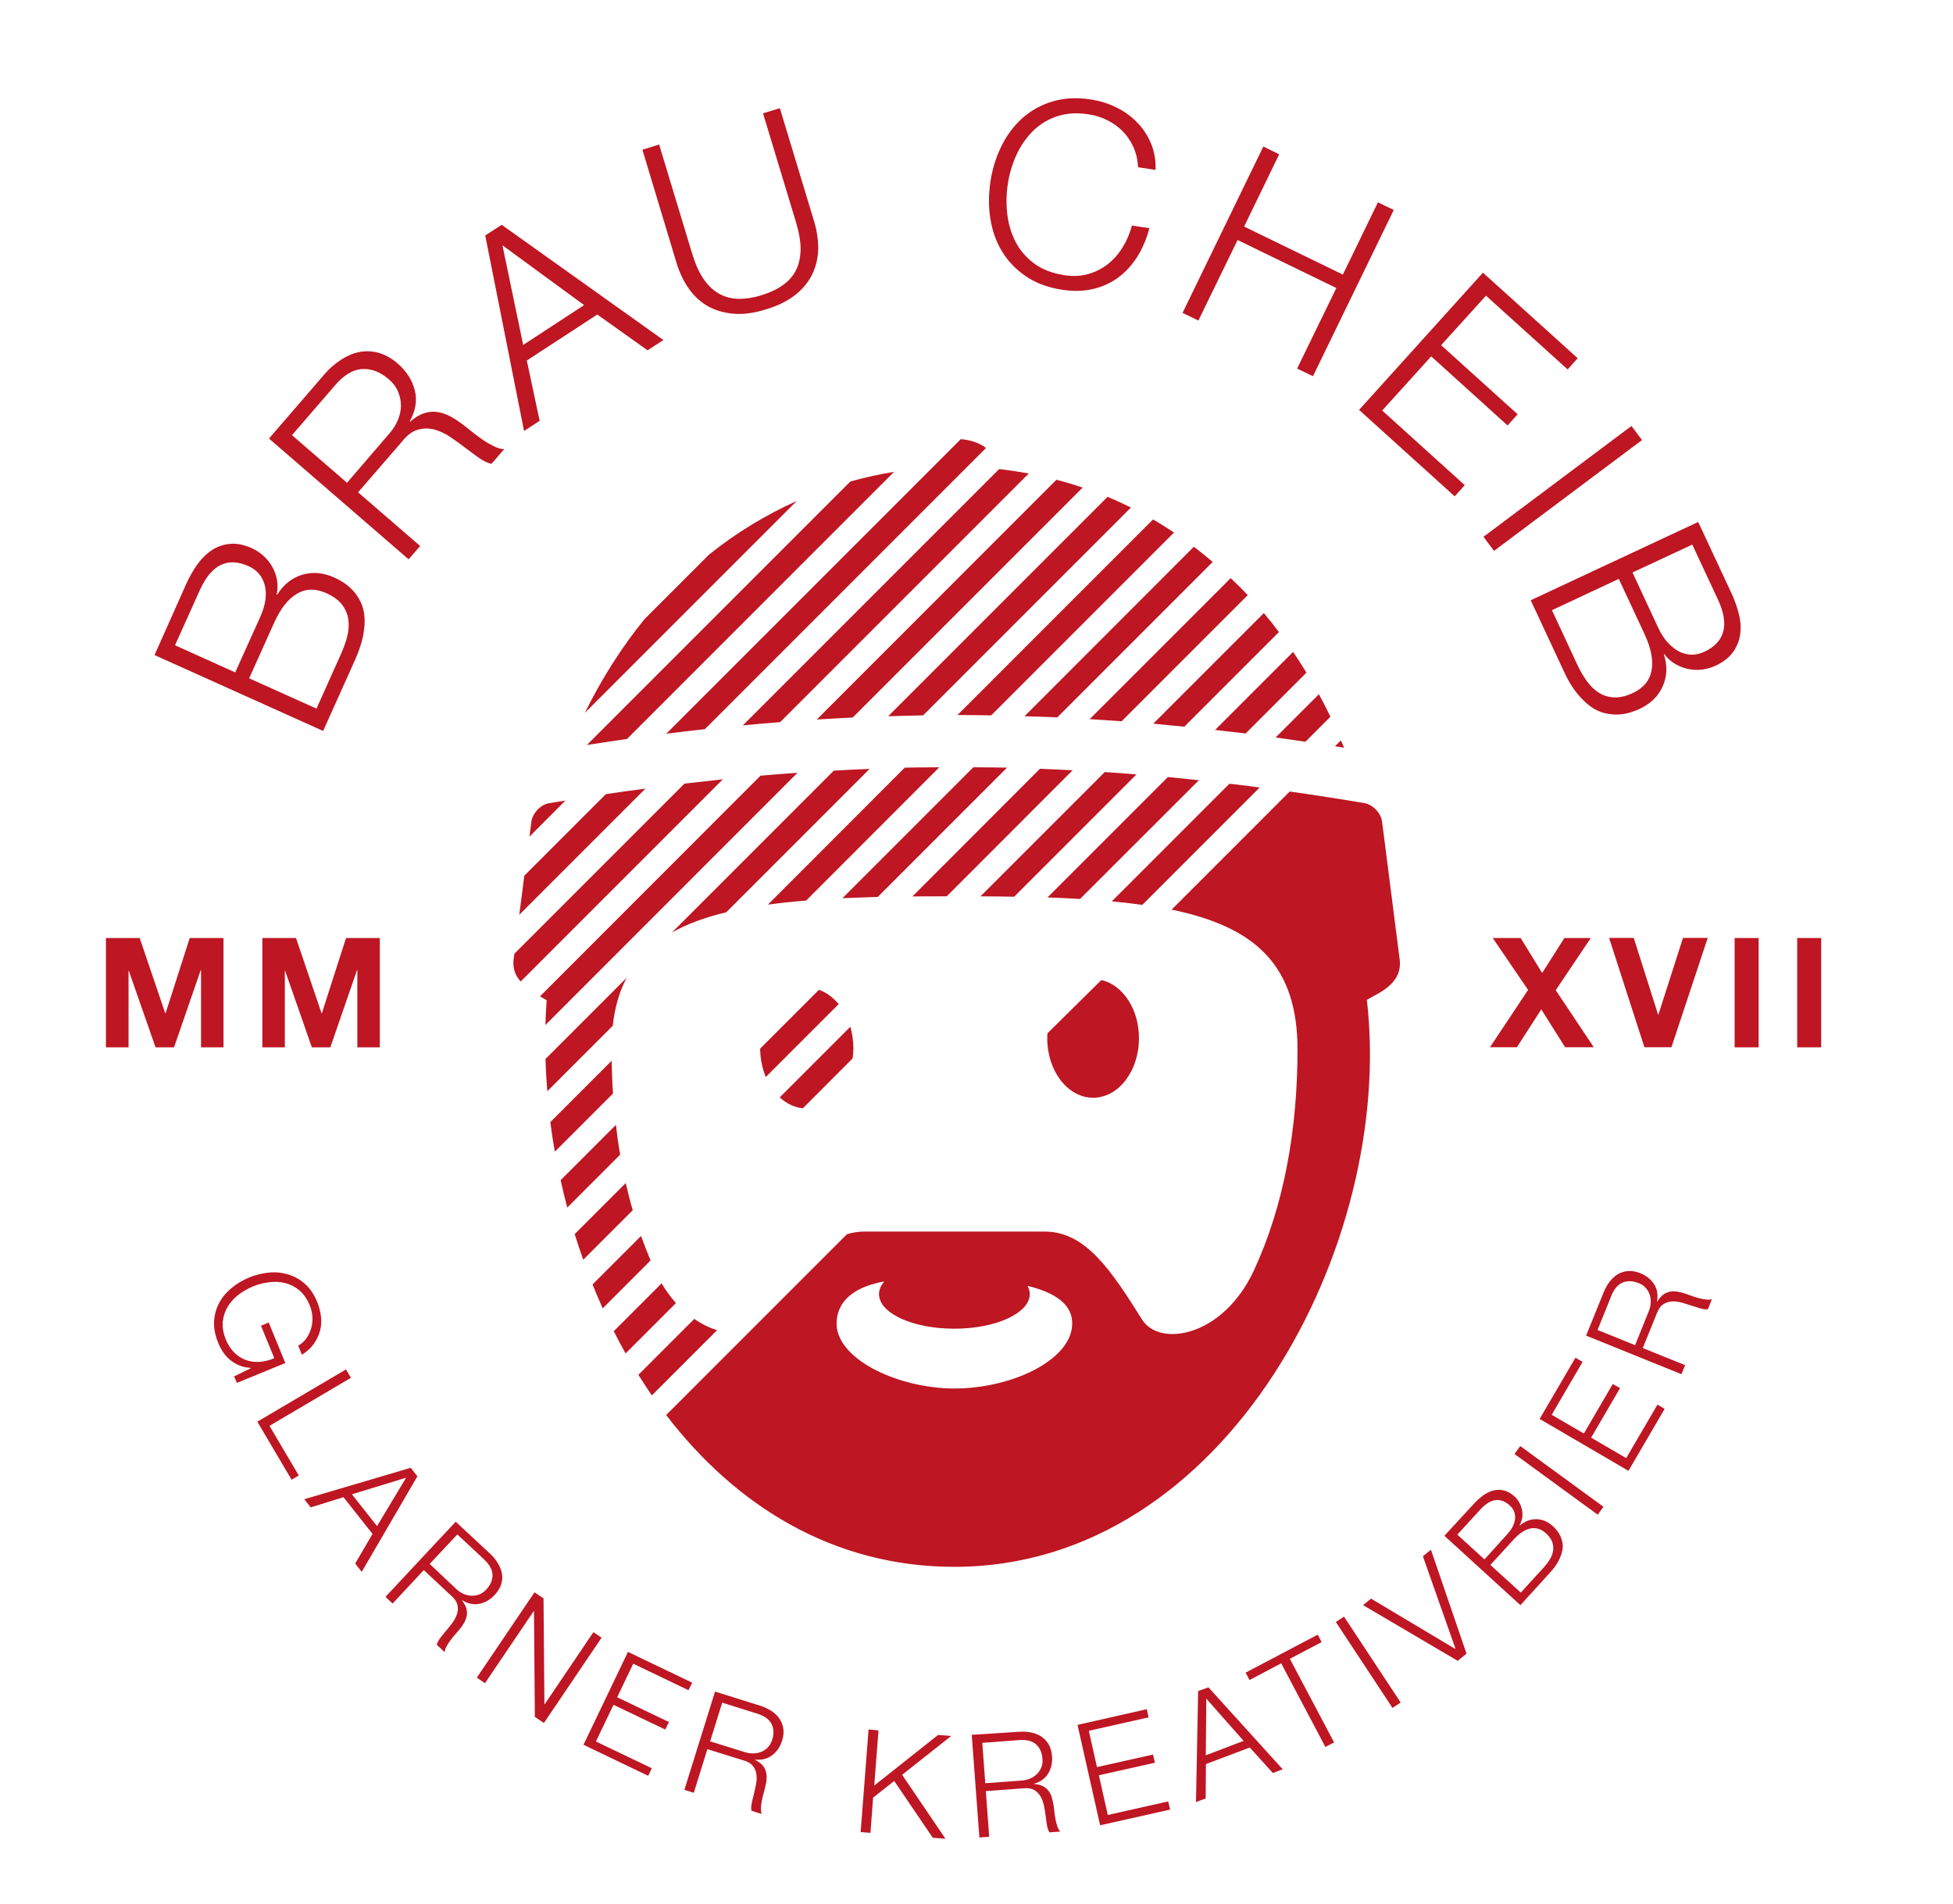 <?xml version="1.0" encoding="utf-8"?>
<!-- Generator: Adobe Illustrator 25.2.1, SVG Export Plug-In . SVG Version: 6.00 Build 0)  -->
<svg version="1.1" id="Layer_1" xmlns="http://www.w3.org/2000/svg" xmlns:xlink="http://www.w3.org/1999/xlink" x="0px" y="0px"
	 viewBox="0 0 155.44 151.53" style="enable-background:new 0 0 155.44 151.53;" xml:space="preserve">
<style type="text/css">
	.st0{fill:url(#SVGID_1_);}
	.st1{fill:#F8AB16;}
	.st2{fill:#FFDE00;}
	.st3{fill:#82368C;}
	.st4{fill:#BE1622;}
	.st5{fill:#662483;}
	.st6{fill:#951B81;}
	.st7{fill:#D60B52;}
	.st8{fill:#4C3B8F;}
	.st9{fill:#36A9E1;}
	.st10{fill:#2D2E83;}
	.st11{fill:#00A19A;}
	.st12{fill:#006633;}
	.st13{fill:#2FAC66;}
	.st14{fill:#F39200;}
	.st15{fill:#DEDC00;}
	.st16{fill:#95C11F;}
	.st17{fill:#008D36;}
	.st18{fill:url(#SVGID_2_);}
	.st19{fill:url(#SVGID_3_);}
	.st20{fill:url(#SVGID_4_);}
	.st21{fill:url(#SVGID_5_);}
	.st22{fill:url(#SVGID_6_);}
	.st23{fill:#010202;}
	.st24{fill:url(#SVGID_7_);}
</style>
<path class="st4" d="M66.75,79.91c-0.44-0.53-0.97-0.93-1.57-1.14l-4.68,4.68c0.01,0.82,0.17,1.59,0.45,2.26L66.75,79.91z
	 M90.45,61.63c-0.84-0.07-1.68-0.14-2.52-0.19l-9.89,9.89c0.92,0.01,1.81,0.01,2.68,0.03L90.45,61.63z M67.86,84.23
	c0.04-0.27,0.06-0.54,0.06-0.82c0-0.6-0.09-1.17-0.24-1.7l-5.62,5.62c0.53,0.49,1.15,0.8,1.84,0.87L67.86,84.23z M85.37,61.3
	c-0.87-0.05-1.73-0.08-2.6-0.12L72.62,71.34c0.88-0.01,1.79-0.01,2.73-0.01L85.37,61.3z M95.42,62.09
	c-0.82-0.09-1.65-0.17-2.47-0.25l-9.58,9.58c0.89,0.03,1.76,0.07,2.59,0.12L95.42,62.09z M94.26,57.83l7.53-7.53
	c-0.39-0.52-0.79-1.03-1.2-1.51l-8.8,8.8C92.61,57.67,93.43,57.75,94.26,57.83z M80.15,61.09c-0.89-0.02-1.79-0.02-2.68-0.03
	L67.05,71.48c0.9-0.04,1.84-0.07,2.81-0.1L80.15,61.09z M99.14,58.37l4.84-4.84c-0.34-0.56-0.7-1.11-1.06-1.65l-6.21,6.21
	C97.52,58.18,98.32,58.27,99.14,58.37z M106.72,58.92l-0.47,0.47c0.24,0.04,0.48,0.07,0.73,0.11
	C106.9,59.31,106.8,59.12,106.72,58.92z M54.48,62.36L40.94,75.9l-0.07,0.52c-0.06,0.7,0.16,1.23,0.57,1.69l16.09-16.09
	C56.52,62.13,55.5,62.24,54.48,62.36z M56.44,44.13l-5.14,5.14c-1.81,2.22-3.4,4.72-4.75,7.46l16.86-16.86
	C60.94,40.98,58.6,42.4,56.44,44.13z M53.49,74.2c1.21-0.68,2.65-1.2,4.31-1.6l11.41-11.41c-0.95,0.04-1.9,0.08-2.85,0.14
	L53.49,74.2z M84.15,57.09l12.37-12.37c-0.49-0.42-0.99-0.82-1.5-1.21L81.54,57C82.41,57.02,83.28,57.05,84.15,57.09z M49.9,58.81
	l21.26-21.26c-1.18,0.19-2.34,0.45-3.48,0.77L46.71,59.29C47.78,59.12,48.84,58.96,49.9,58.81z M74.76,61.06
	c-0.91,0.01-1.83,0.01-2.75,0.03L61.12,71.99c0.96-0.13,1.97-0.24,3.04-0.32L74.76,61.06z M89.27,57.4l10.04-10.04
	c-0.44-0.47-0.9-0.92-1.36-1.35L86.73,57.23C87.57,57.28,88.42,57.34,89.27,57.4z M73.47,56.93l16.54-16.54
	c-0.61-0.3-1.23-0.59-1.86-0.85L70.69,57C71.62,56.97,72.54,56.95,73.47,56.93z M51.02,98.36l-3.86,3.86
	c0.26,0.64,0.53,1.27,0.81,1.9l3.81-3.81C51.51,99.67,51.26,99.02,51.02,98.36z M55.26,104.96l-4.45,4.45
	c0.35,0.56,0.7,1.1,1.07,1.64l5.19-5.19C56.47,105.67,55.85,105.37,55.26,104.96z M52.66,102.13l-3.81,3.81
	c0.3,0.6,0.62,1.19,0.94,1.77l4.01-4.01C53.4,103.25,53.01,102.73,52.66,102.13z M49.8,94.15l-4.06,4.06
	c0.21,0.68,0.44,1.36,0.68,2.04l3.94-3.94C50.15,95.6,49.97,94.88,49.8,94.15z M49.02,89.52l-4.4,4.4c0.16,0.73,0.34,1.46,0.53,2.18
	l4.21-4.21C49.22,91.11,49.11,90.32,49.02,89.52z M97.85,62.37l-9.36,9.36c0.85,0.08,1.66,0.17,2.43,0.28l9.34-9.34
	C99.46,62.56,98.66,62.46,97.85,62.37z M103.9,59.03l1.99-1.99c-0.29-0.61-0.6-1.21-0.92-1.79l-3.44,3.44
	C102.32,58.8,103.11,58.91,103.9,59.03z M49.87,77.82l-6.45,6.45c0.02,0.86,0.07,1.71,0.14,2.57l5.21-5.21
	C48.93,80.16,49.3,78.9,49.87,77.82z M43.65,63.93c-0.67,0.14-1.27,0.81-1.36,1.47l-0.15,1.18L45,63.71
	C44.55,63.78,44.1,63.85,43.65,63.93z M62.09,57.47l19.79-19.79c-0.78-0.14-1.57-0.26-2.36-0.35L59.12,57.73
	C60.11,57.63,61.1,57.54,62.09,57.47z M56.1,58.03l22.38-22.38c-0.51-0.39-1.22-0.64-2.01-0.7L53.03,58.39
	C54.06,58.26,55.08,58.14,56.1,58.03z M67.87,57.1l18.3-18.3c-0.69-0.23-1.38-0.44-2.09-0.62L65.01,57.26
	C65.97,57.2,66.92,57.15,67.87,57.1z M48.22,63.2l-6.49,6.49l-0.4,3.11l10.04-10.04C50.33,62.89,49.28,63.04,48.22,63.2z
	 M48.68,84.42l-4.88,4.88c0.1,0.78,0.22,1.57,0.36,2.35l4.63-4.63C48.73,86.17,48.7,85.3,48.68,84.42z M78.89,56.93l14.55-14.55
	c-0.55-0.36-1.1-0.72-1.67-1.04L76.21,56.9C77.1,56.9,77.99,56.92,78.89,56.93z M63.47,61.5c-0.98,0.07-1.96,0.14-2.94,0.23
	L42.98,79.29c0.17,0.1,0.34,0.2,0.53,0.31c-0.05,0.65-0.08,1.31-0.1,1.97L63.47,61.5z M111.41,76.43L110,65.39
	c-0.08-0.66-0.69-1.32-1.36-1.47c-2.02-0.34-4.01-0.65-5.99-0.93l-9.4,9.4c6.68,1.38,10.02,4.44,10.02,11.14
	c0,6.38-1.09,12.45-3.47,17.57c-2.48,5.33-7.51,6.11-8.89,3.93c-2.43-3.86-4.47-7.02-7.76-7.02H68.78c-0.47,0-0.93,0.08-1.37,0.21
	l-14.39,14.39c5.52,7.2,13.28,12.08,22.94,12.08c21.71,0,35.08-25.74,32.83-45.12C109.47,79.12,111.6,78.42,111.41,76.43z
	 M75.96,110.5c-4.58-0.01-9.59-2.42-9.37-5.37c0.15-1.98,1.95-2.82,3.79-3.15c-0.26,0.31-0.42,0.64-0.42,1c0,1.53,2.68,2.76,6,2.76
	c3.31,0,6-1.24,6-2.76c0-0.22-0.07-0.44-0.18-0.65c1.91,0.46,3.45,1.3,3.55,2.8C85.55,108.08,80.73,110.49,75.96,110.5z
	 M87.66,77.99l-4.29,4.24c-0.01,0.13-0.02,0.27-0.02,0.4c0,2.61,1.64,4.73,3.65,4.73c2.02,0,3.65-2.12,3.65-4.73
	C90.66,80.31,89.37,78.39,87.66,77.99z M14.83,46.45c0.26-0.56,0.55-1.08,0.89-1.55c0.34-0.47,0.73-0.85,1.16-1.13
	c0.43-0.28,0.91-0.44,1.44-0.49c0.53-0.05,1.1,0.07,1.73,0.35c0.35,0.16,0.67,0.37,0.95,0.63c0.28,0.26,0.51,0.56,0.69,0.88
	c0.18,0.33,0.3,0.68,0.36,1.04c0.06,0.37,0.05,0.74-0.03,1.13l0.04,0.02c0.5-0.81,1.17-1.34,1.99-1.59
	c0.83-0.25,1.68-0.17,2.56,0.22c0.21,0.1,0.45,0.22,0.7,0.38c0.25,0.16,0.49,0.36,0.73,0.6s0.44,0.53,0.62,0.87
	c0.18,0.34,0.29,0.73,0.34,1.18c0.05,0.45,0.02,0.96-0.09,1.54c-0.1,0.58-0.32,1.23-0.64,1.96l-2.55,5.68l-13.42-6.04L14.83,46.45z
	 M20.71,49.1c0.23-0.51,0.37-0.99,0.42-1.41c0.05-0.43,0.03-0.82-0.07-1.16c-0.09-0.34-0.25-0.64-0.47-0.89
	c-0.22-0.25-0.49-0.44-0.8-0.58c-1.68-0.76-2.97-0.12-3.88,1.89l-1.98,4.4l4.79,2.16L20.71,49.1z M27.16,52
	c0.21-0.48,0.38-0.95,0.49-1.41c0.11-0.46,0.13-0.9,0.07-1.33c-0.07-0.42-0.24-0.81-0.51-1.16c-0.27-0.35-0.68-0.64-1.22-0.89
	c-0.86-0.39-1.65-0.38-2.35,0.04c-0.71,0.41-1.32,1.19-1.83,2.33l-1.98,4.4l5.36,2.41L27.16,52z M25.81,29.8
	c0.39-0.46,0.83-0.84,1.3-1.15c0.47-0.31,0.95-0.52,1.45-0.63c0.5-0.1,1.01-0.09,1.54,0.05c0.53,0.14,1.04,0.42,1.54,0.85
	c0.71,0.61,1.16,1.32,1.37,2.13c0.21,0.81,0.07,1.64-0.4,2.48l0.03,0.03c0.37-0.32,0.72-0.54,1.07-0.66
	c0.35-0.12,0.69-0.16,1.04-0.12c0.35,0.04,0.69,0.15,1.04,0.33c0.34,0.18,0.69,0.4,1.04,0.67c0.2,0.15,0.43,0.34,0.71,0.56
	c0.28,0.22,0.57,0.44,0.87,0.65c0.3,0.21,0.61,0.38,0.91,0.53s0.57,0.22,0.81,0.22l-1.01,1.17c-0.16-0.03-0.33-0.09-0.51-0.18
	s-0.36-0.2-0.54-0.33c-0.18-0.12-0.35-0.25-0.51-0.37c-0.17-0.13-0.31-0.23-0.43-0.32c-0.41-0.32-0.84-0.63-1.27-0.92
	c-0.43-0.29-0.86-0.49-1.3-0.61c-0.44-0.11-0.87-0.11-1.31,0.02c-0.44,0.12-0.86,0.44-1.27,0.96l-3.48,4.02l4.94,4.27l-0.92,1.06
	L21.41,34.9L25.81,29.8z M31.03,34.45c0.28-0.32,0.49-0.67,0.65-1.05c0.15-0.38,0.23-0.75,0.23-1.13c0-0.38-0.08-0.75-0.23-1.11
	c-0.15-0.36-0.4-0.69-0.74-0.98c-0.69-0.59-1.4-0.86-2.13-0.81c-0.74,0.05-1.46,0.49-2.15,1.3l-3.42,3.96l4.38,3.79L31.03,34.45z
	 M39.93,17.89l12.87,9.17l-1.26,0.82l-4-2.85l-5.61,3.66l1.02,4.8l-1.24,0.81l-3.09-15.56L39.93,17.89z M46.49,24.28l-6.5-4.76
	l1.65,7.93L46.49,24.28z M52.46,11.5l2.64,8.72c0.25,0.82,0.55,1.48,0.91,2c0.36,0.52,0.77,0.9,1.23,1.16
	c0.47,0.26,0.98,0.39,1.54,0.4s1.17-0.08,1.81-0.28c0.66-0.2,1.22-0.46,1.68-0.78c0.46-0.32,0.82-0.71,1.06-1.18
	c0.25-0.47,0.37-1.02,0.39-1.64c0.01-0.63-0.11-1.35-0.35-2.16l-2.64-8.72l1.34-0.41l2.73,9.02c0.22,0.72,0.32,1.44,0.32,2.15
	c-0.01,0.71-0.16,1.38-0.45,2c-0.29,0.62-0.74,1.18-1.35,1.67c-0.61,0.49-1.4,0.89-2.39,1.18c-0.97,0.3-1.85,0.41-2.62,0.33
	c-0.78-0.08-1.46-0.29-2.05-0.64c-0.59-0.35-1.08-0.83-1.48-1.41c-0.4-0.59-0.71-1.25-0.93-1.97l-2.72-9.02L52.46,11.5z
	 M90.21,11.71c-0.21-0.48-0.5-0.9-0.85-1.26c-0.36-0.36-0.76-0.65-1.22-0.88c-0.46-0.23-0.95-0.39-1.48-0.47
	c-0.96-0.15-1.82-0.09-2.57,0.17s-1.39,0.66-1.92,1.2c-0.53,0.54-0.96,1.17-1.29,1.9c-0.33,0.73-0.55,1.49-0.67,2.29
	c-0.12,0.79-0.13,1.58-0.04,2.38c0.09,0.8,0.32,1.54,0.66,2.21c0.35,0.67,0.84,1.24,1.48,1.72c0.64,0.47,1.44,0.78,2.4,0.93
	c0.68,0.1,1.31,0.08,1.89-0.09c0.58-0.16,1.1-0.42,1.56-0.78c0.46-0.36,0.85-0.8,1.18-1.33c0.33-0.53,0.58-1.11,0.75-1.75l1.39,0.21
	c-0.23,0.88-0.57,1.66-1,2.33c-0.44,0.67-0.95,1.22-1.54,1.64c-0.59,0.42-1.26,0.72-2,0.88c-0.74,0.17-1.54,0.18-2.39,0.05
	c-1.14-0.17-2.11-0.53-2.91-1.08c-0.8-0.55-1.43-1.21-1.9-1.99c-0.47-0.78-0.77-1.65-0.92-2.6c-0.15-0.95-0.14-1.93,0.01-2.94
	c0.15-1,0.44-1.94,0.87-2.81c0.42-0.87,0.98-1.61,1.65-2.22c0.68-0.61,1.48-1.06,2.4-1.34c0.93-0.28,1.96-0.34,3.1-0.16
	c0.69,0.11,1.35,0.31,1.98,0.62c0.63,0.3,1.18,0.7,1.65,1.18c0.48,0.48,0.85,1.04,1.12,1.68c0.27,0.64,0.4,1.35,0.37,2.12
	l-1.39-0.21C90.55,12.73,90.43,12.2,90.21,11.71z M101.81,12.28l-2.79,5.75l7.86,3.82l2.79-5.75l1.26,0.61l-6.43,13.23l-1.26-0.61
	l3.12-6.41L98.5,19.1l-3.12,6.41l-1.26-0.61l6.43-13.24L101.81,12.28z M125.57,28.51l-0.8,0.89l-6.5-5.87l-3.57,3.94l6.09,5.5
	l-0.8,0.89l-6.08-5.5l-3.9,4.31l6.57,5.94l-0.8,0.89l-7.61-6.88l9.86-10.92L125.57,28.51z M130.69,35.02l-11.78,8.82l-0.84-1.12
	l11.78-8.82L130.69,35.02z M137.8,47.19c0.26,0.56,0.46,1.12,0.6,1.69c0.14,0.57,0.17,1.1,0.1,1.61c-0.07,0.51-0.26,0.98-0.57,1.41
	c-0.31,0.43-0.77,0.79-1.39,1.08c-0.35,0.16-0.72,0.26-1.1,0.31c-0.38,0.04-0.76,0.02-1.12-0.06c-0.36-0.08-0.7-0.22-1.02-0.41
	c-0.32-0.19-0.6-0.44-0.83-0.76l-0.04,0.02c0.29,0.91,0.26,1.76-0.1,2.55c-0.35,0.79-0.97,1.38-1.84,1.79
	c-0.21,0.1-0.46,0.19-0.75,0.28c-0.29,0.09-0.59,0.14-0.93,0.16c-0.33,0.02-0.69-0.02-1.06-0.1c-0.37-0.08-0.74-0.25-1.12-0.51
	c-0.37-0.26-0.74-0.62-1.11-1.07c-0.37-0.45-0.73-1.04-1.06-1.77l-2.63-5.64l13.33-6.23L137.8,47.19z M125.55,52.92
	c0.22,0.47,0.47,0.9,0.75,1.29c0.28,0.39,0.6,0.69,0.96,0.92c0.36,0.23,0.77,0.35,1.21,0.37c0.44,0.02,0.93-0.09,1.47-0.34
	c0.86-0.4,1.36-1,1.51-1.81c0.15-0.8-0.04-1.77-0.57-2.91l-2.04-4.37l-5.32,2.49L125.55,52.92z M131.96,49.92
	c0.24,0.51,0.5,0.93,0.8,1.24s0.6,0.55,0.92,0.71c0.32,0.15,0.65,0.23,0.98,0.23c0.33,0,0.65-0.08,0.97-0.22
	c1.67-0.78,2.03-2.17,1.1-4.17l-2.04-4.37l-4.76,2.22L131.96,49.92z M110.69,125.83 M118.81,74.65h2.22l1.71,2.78l1.77-2.78h2.1
	l-2.79,4.15l3.03,4.54h-2.28l-1.9-3.01l-1.94,3.01h-2.14l3.03-4.56L118.81,74.65z M130.88,83.34l-2.81-8.7h1.96l1.94,6.11h0.02
	l1.96-6.11h1.97l-2.89,8.7H130.88z M139.97,74.65v8.7h-1.91v-8.7H139.97z M144.95,74.65v8.7h-1.91v-8.7H144.95z M11.12,74.65
	l2.03,5.98h0.03l1.92-5.98h2.69v8.7h-1.79v-6.16h-0.02l-2.13,6.16h-1.47l-2.13-6.1h-0.02v6.1H8.43v-8.7H11.12z M23.56,74.65
	l2.03,5.98h0.03l1.92-5.98h2.69v8.7h-1.79v-6.16h-0.02l-2.13,6.16h-1.47l-2.13-6.1h-0.02v6.1h-1.79v-8.7H23.56z M18.63,109.54
	l1.34-0.66l-0.01-0.02c-0.32-0.02-0.62-0.08-0.89-0.19c-0.27-0.11-0.52-0.25-0.73-0.43c-0.22-0.17-0.41-0.38-0.57-0.62
	c-0.16-0.24-0.3-0.49-0.41-0.77c-0.24-0.59-0.35-1.16-0.32-1.7s0.17-1.03,0.41-1.47c0.24-0.45,0.57-0.84,0.98-1.18
	s0.88-0.62,1.41-0.84c0.52-0.21,1.05-0.34,1.59-0.39s1.04,0.01,1.53,0.16c0.49,0.15,0.93,0.4,1.33,0.76
	c0.4,0.36,0.72,0.84,0.96,1.43c0.16,0.4,0.26,0.79,0.3,1.19s0.01,0.78-0.09,1.14c-0.1,0.36-0.27,0.7-0.5,1.02
	c-0.23,0.32-0.54,0.6-0.93,0.84l-0.3-0.72c0.21-0.11,0.4-0.27,0.58-0.49c0.17-0.21,0.31-0.47,0.41-0.75c0.1-0.28,0.15-0.6,0.15-0.93
	c0-0.34-0.08-0.69-0.22-1.05c-0.21-0.5-0.48-0.89-0.82-1.18s-0.71-0.47-1.12-0.58c-0.41-0.1-0.83-0.13-1.28-0.07
	c-0.44,0.05-0.87,0.16-1.29,0.33c-0.41,0.17-0.79,0.39-1.15,0.66s-0.64,0.59-0.86,0.95s-0.35,0.76-0.4,1.2
	c-0.04,0.44,0.04,0.91,0.24,1.41c0.17,0.42,0.39,0.76,0.67,1.04c0.27,0.27,0.58,0.47,0.92,0.6c0.34,0.12,0.7,0.17,1.09,0.15
	c0.39-0.03,0.78-0.12,1.18-0.3l-1.06-2.58l0.62-0.25l1.32,3.22l-3.85,1.58L18.63,109.54z M27.93,109.65l-6.48,3.82l2.33,3.95
	l-0.57,0.34l-2.73-4.62l7.06-4.16L27.93,109.65z M33.22,117.49l-4.43,7.6l-0.52-0.66l1.38-2.36l-2.31-2.92l-2.61,0.81l-0.51-0.65
	l8.47-2.5L33.22,117.49z M30.01,121.45l2.31-3.85l-4.31,1.32L30.01,121.45z M39.02,123.66c0.25,0.23,0.45,0.48,0.61,0.75
	c0.16,0.27,0.27,0.54,0.32,0.82c0.05,0.28,0.03,0.56-0.06,0.85c-0.09,0.29-0.26,0.57-0.51,0.84c-0.36,0.38-0.76,0.62-1.22,0.71
	c-0.46,0.1-0.92,0-1.37-0.28l-0.02,0.02c0.17,0.21,0.28,0.41,0.34,0.61c0.06,0.2,0.07,0.39,0.04,0.58c-0.03,0.19-0.1,0.38-0.2,0.57
	c-0.11,0.19-0.24,0.38-0.4,0.57c-0.09,0.11-0.2,0.23-0.33,0.38c-0.13,0.15-0.26,0.31-0.38,0.47c-0.12,0.16-0.23,0.33-0.31,0.49
	c-0.09,0.17-0.13,0.31-0.14,0.44l-0.63-0.59c0.02-0.09,0.06-0.18,0.11-0.28c0.06-0.1,0.12-0.2,0.19-0.29s0.15-0.19,0.22-0.27
	c0.07-0.09,0.13-0.17,0.19-0.23c0.19-0.22,0.37-0.45,0.54-0.68c0.17-0.23,0.29-0.47,0.37-0.71c0.07-0.24,0.08-0.48,0.02-0.73
	c-0.06-0.25-0.23-0.49-0.51-0.73l-2.16-2.02l-2.48,2.66l-0.57-0.53l5.59-5.98L39.02,123.66z M36.32,126.46
	c0.17,0.16,0.36,0.29,0.57,0.38s0.42,0.14,0.63,0.15c0.21,0.01,0.42-0.03,0.62-0.1c0.2-0.08,0.39-0.21,0.56-0.39
	c0.34-0.37,0.51-0.76,0.5-1.17c-0.01-0.41-0.24-0.82-0.67-1.23l-2.13-1.99l-2.2,2.35L36.32,126.46z M43.26,127.2l0.07,8.42
	l0.02,0.01l3.88-5.74l0.65,0.44l-4.59,6.79l-0.72-0.49l-0.07-8.41l-0.02-0.01l-3.88,5.74l-0.65-0.44l4.59-6.79L43.26,127.2z
	 M55.09,133.91l-0.29,0.6l-4.4-2.11l-1.28,2.67l4.12,1.97l-0.29,0.6l-4.12-1.97l-1.4,2.92l4.45,2.13l-0.29,0.6l-5.15-2.47l3.54-7.39
	L55.09,133.91z M60.5,135.74c0.32,0.1,0.61,0.24,0.88,0.41c0.26,0.17,0.48,0.37,0.64,0.6c0.16,0.23,0.27,0.5,0.32,0.79
	c0.05,0.3,0.02,0.62-0.09,0.97c-0.15,0.5-0.42,0.89-0.79,1.17c-0.37,0.29-0.82,0.4-1.36,0.35l-0.01,0.02
	c0.24,0.12,0.43,0.25,0.57,0.4c0.14,0.15,0.24,0.32,0.29,0.51c0.06,0.19,0.08,0.39,0.06,0.6c-0.01,0.22-0.05,0.44-0.11,0.68
	c-0.03,0.13-0.08,0.3-0.13,0.49c-0.05,0.19-0.1,0.39-0.14,0.59c-0.04,0.2-0.06,0.39-0.07,0.58c-0.01,0.19,0.02,0.34,0.07,0.46
	l-0.82-0.26c-0.02-0.09-0.03-0.19-0.02-0.3c0.01-0.11,0.02-0.23,0.05-0.35c0.02-0.12,0.05-0.23,0.08-0.34
	c0.03-0.11,0.05-0.21,0.07-0.29c0.07-0.28,0.13-0.57,0.19-0.85c0.05-0.29,0.06-0.55,0.02-0.8c-0.04-0.25-0.14-0.47-0.3-0.66
	c-0.16-0.19-0.42-0.34-0.77-0.43l-2.83-0.88l-1.08,3.47l-0.75-0.23l2.44-7.82L60.5,135.74z M59.29,139.44
	c0.23,0.07,0.45,0.1,0.68,0.1c0.23-0.01,0.44-0.05,0.63-0.13c0.19-0.08,0.37-0.2,0.52-0.36c0.15-0.16,0.26-0.36,0.34-0.6
	c0.15-0.48,0.13-0.91-0.06-1.27c-0.19-0.36-0.57-0.63-1.14-0.81l-2.78-0.87l-0.96,3.08L59.29,139.44z M69.92,137.71l-0.34,4.39
	l5.08-4.03l1.05,0.08l-3.91,3.09l3.45,5.09l-1.01-0.08l-3.07-4.52l-1.68,1.33l-0.21,2.8l-0.78-0.06l0.63-8.17L69.92,137.71z
	 M81.09,137.82c0.33-0.03,0.66-0.01,0.96,0.05c0.31,0.06,0.58,0.17,0.82,0.32c0.24,0.16,0.43,0.36,0.59,0.62
	c0.15,0.26,0.24,0.58,0.27,0.94c0.04,0.52-0.06,0.98-0.3,1.38c-0.24,0.4-0.62,0.68-1.14,0.82l0,0.02c0.27,0.02,0.5,0.07,0.68,0.16
	c0.18,0.09,0.34,0.21,0.46,0.36c0.12,0.15,0.22,0.33,0.28,0.54c0.06,0.21,0.11,0.43,0.15,0.67c0.02,0.14,0.04,0.3,0.06,0.5
	s0.05,0.4,0.09,0.6c0.04,0.2,0.09,0.39,0.15,0.56c0.06,0.18,0.14,0.31,0.23,0.4l-0.86,0.06c-0.05-0.07-0.09-0.16-0.13-0.27
	c-0.03-0.11-0.06-0.22-0.08-0.34c-0.02-0.12-0.04-0.23-0.05-0.35c-0.02-0.11-0.03-0.21-0.04-0.3c-0.04-0.29-0.08-0.58-0.14-0.86
	c-0.06-0.28-0.15-0.53-0.28-0.75c-0.13-0.22-0.3-0.39-0.52-0.51c-0.22-0.12-0.51-0.16-0.88-0.12l-2.95,0.22l0.27,3.63l-0.78,0.06
	l-0.61-8.17L81.09,137.82z M81.32,141.7c0.24-0.02,0.46-0.07,0.67-0.16c0.21-0.09,0.39-0.21,0.54-0.36
	c0.15-0.15,0.27-0.33,0.35-0.53c0.08-0.2,0.11-0.43,0.09-0.68c-0.04-0.5-0.21-0.89-0.52-1.16c-0.31-0.27-0.77-0.38-1.36-0.33
	l-2.91,0.22l0.24,3.21L81.32,141.7z M91.27,136.02l0.15,0.65l-4.76,1.07l0.65,2.89l4.46-1l0.15,0.65l-4.46,1l0.71,3.16l4.81-1.08
	l0.15,0.65l-5.57,1.25l-1.8-7.99L91.27,136.02z M96.18,134.28l5.91,6.52l-0.78,0.3l-1.84-2.03l-3.49,1.32l-0.02,2.73l-0.77,0.29
	l0.17-8.83L96.18,134.28z M98.98,138.54l-2.97-3.36l-0.04,4.51L98.98,138.54z M104.88,130.09l0.31,0.59l-2.53,1.33l3.52,6.65
	l-0.69,0.37l-3.52-6.66l-2.52,1.33l-0.31-0.59L104.88,130.09z M106.97,128.65l4.51,6.84l-0.65,0.43l-4.51-6.84L106.97,128.65z
	 M109.12,127.22l6.7,4l0.02-0.02l-2.59-7.35l0.64-0.52l2.83,8.27l-0.7,0.57l-7.53-4.43L109.12,127.22z M117.29,119.69
	c0.23-0.25,0.48-0.48,0.74-0.67s0.53-0.32,0.81-0.4c0.28-0.07,0.56-0.08,0.85-0.01c0.29,0.07,0.57,0.23,0.85,0.48
	c0.16,0.14,0.29,0.31,0.39,0.5c0.1,0.19,0.17,0.38,0.21,0.59c0.04,0.2,0.04,0.41,0.01,0.61c-0.03,0.21-0.1,0.4-0.21,0.59l0.02,0.02
	c0.41-0.34,0.85-0.51,1.33-0.5c0.48,0.01,0.92,0.2,1.31,0.56c0.1,0.09,0.2,0.2,0.3,0.32s0.2,0.28,0.28,0.44
	c0.08,0.17,0.14,0.35,0.18,0.56c0.04,0.21,0.03,0.44-0.03,0.68c-0.05,0.25-0.16,0.51-0.31,0.8c-0.15,0.29-0.38,0.6-0.68,0.92
	l-2.33,2.56l-6.05-5.52L117.29,119.69z M119.95,122.11c0.21-0.23,0.37-0.46,0.47-0.67c0.1-0.22,0.16-0.43,0.17-0.62
	s-0.02-0.38-0.09-0.55c-0.07-0.17-0.18-0.32-0.32-0.45c-0.76-0.69-1.55-0.58-2.38,0.33l-1.81,1.98l2.16,1.97L119.95,122.11z
	 M122.85,124.76c0.2-0.22,0.36-0.43,0.5-0.66s0.23-0.46,0.26-0.69c0.04-0.23,0.01-0.47-0.07-0.7c-0.08-0.23-0.25-0.46-0.49-0.68
	c-0.39-0.36-0.81-0.48-1.25-0.39c-0.45,0.1-0.9,0.4-1.37,0.92l-1.81,1.98l2.42,2.2L122.85,124.76z M121,115.08l6.62,4.83l-0.46,0.63
	l-6.62-4.83L121,115.08z M125.39,108.05l0.57,0.33l-2.46,4.21l2.56,1.49l2.3-3.94l0.58,0.33l-2.3,3.94l2.79,1.63l2.49-4.26
	l0.57,0.34l-2.88,4.93l-7.07-4.13L125.39,108.05z M127.64,102.83c0.13-0.31,0.28-0.59,0.48-0.84c0.19-0.25,0.41-0.45,0.65-0.59
	s0.52-0.23,0.82-0.25c0.3-0.02,0.62,0.04,0.96,0.17c0.48,0.2,0.85,0.49,1.1,0.88c0.25,0.39,0.33,0.85,0.23,1.38l0.02,0.01
	c0.14-0.23,0.29-0.41,0.45-0.54c0.16-0.12,0.34-0.21,0.53-0.25c0.19-0.04,0.39-0.05,0.61-0.01c0.21,0.03,0.44,0.09,0.67,0.17
	c0.13,0.04,0.29,0.1,0.48,0.17c0.19,0.07,0.38,0.13,0.58,0.18c0.2,0.05,0.39,0.09,0.57,0.11c0.19,0.02,0.34,0.01,0.46-0.03
	l-0.32,0.8c-0.09,0.01-0.19,0.01-0.3,0c-0.11-0.02-0.23-0.04-0.34-0.08s-0.23-0.07-0.33-0.1c-0.11-0.04-0.2-0.07-0.29-0.09
	c-0.28-0.09-0.55-0.18-0.83-0.26c-0.28-0.08-0.54-0.1-0.79-0.09c-0.25,0.02-0.48,0.1-0.69,0.24c-0.21,0.14-0.37,0.39-0.5,0.73
	l-1.11,2.74l3.37,1.36l-0.29,0.72l-7.59-3.07L127.64,102.83z M131.23,104.34c0.09-0.22,0.14-0.44,0.15-0.67s-0.01-0.44-0.08-0.64
	c-0.07-0.2-0.17-0.38-0.32-0.54c-0.14-0.16-0.33-0.29-0.57-0.38c-0.47-0.19-0.89-0.2-1.27-0.04c-0.38,0.16-0.68,0.52-0.9,1.07
	l-1.09,2.7l2.99,1.21L131.23,104.34z"/>
</svg>
